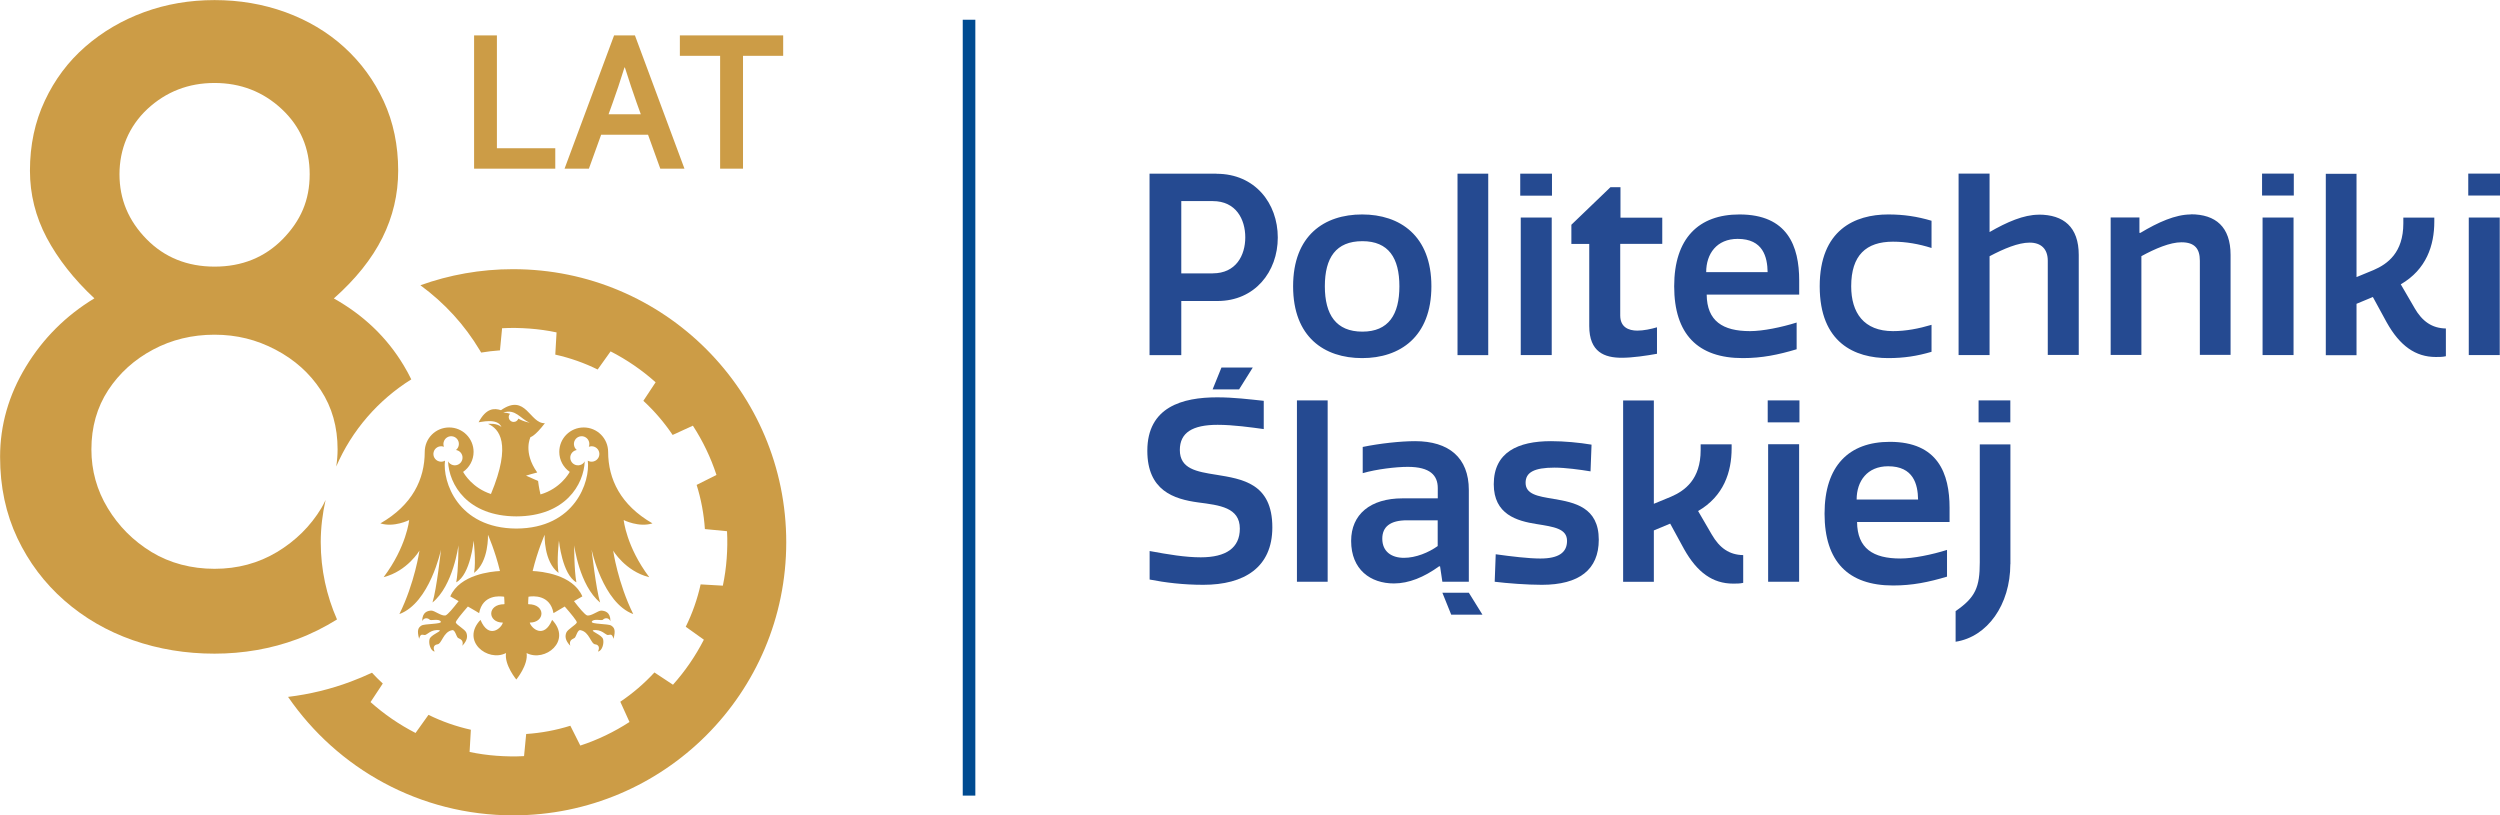 <?xml version="1.0" encoding="UTF-8"?>
<svg xmlns="http://www.w3.org/2000/svg" id="Warstwa_2" data-name="Warstwa 2" viewBox="0 0 293.77 95.81">
  <defs>
    <style>
      .cls-1 {
        fill: #cc9c46;
      }

      .cls-2 {
        fill: #254a91;
      }

      .cls-3 {
        fill: #004b91;
      }
    </style>
  </defs>
  <g id="Warstwa_1-2" data-name="Warstwa 1">
    <g>
      <rect class="cls-3" x="113.13" y="2.32" width="1.48" height="91.17"></rect>
      <g>
        <g>
          <path class="cls-1" d="M58.39,4.16v13.26h6.86v2.4h-9.54V4.16h2.68Z"></path>
          <path class="cls-1" d="M76.16,15.83h-5.52l-1.44,3.99h-2.86l5.82-15.66h2.45l5.82,15.66h-2.84l-1.44-3.99ZM73.38,7.93c-.51,1.64-.97,3.01-1.37,4.11l-.5,1.39h3.79l-.5-1.39c-.4-1.11-.85-2.48-1.37-4.11h-.04Z"></path>
          <path class="cls-1" d="M87.3,19.82h-2.68V6.56h-4.73v-2.4h12.14v2.4h-4.72v13.26Z"></path>
        </g>
        <path class="cls-1" d="M37.69,63.72c0-1.71.21-3.37.57-4.97-.16.32-.31.65-.5.96-1.28,2.12-3.02,3.84-5.21,5.16-2.19,1.31-4.63,1.97-7.34,1.97s-5.24-.66-7.4-1.97c-2.16-1.32-3.87-3.04-5.15-5.16-1.28-2.11-1.92-4.42-1.92-6.9,0-2.63.66-4.95,1.97-6.96,1.32-2.01,3.07-3.59,5.26-4.76,2.19-1.17,4.6-1.76,7.23-1.76s4.95.59,7.18,1.76c2.23,1.17,4,2.75,5.32,4.76,1.32,2.01,1.97,4.33,1.97,6.96,0,.68-.06,1.35-.16,2.01,1.83-4.25,4.93-7.81,8.82-10.24-.27-.55-.56-1.09-.88-1.62-1.97-3.29-4.71-5.92-8.22-7.89,2.56-2.27,4.46-4.64,5.7-7.12,1.24-2.48,1.86-5.12,1.86-7.89,0-2.99-.57-5.72-1.7-8.17-1.13-2.44-2.68-4.56-4.65-6.35-1.97-1.79-4.28-3.15-6.9-4.11-2.63-.95-5.4-1.42-8.33-1.42s-5.68.47-8.28,1.42c-2.59.95-4.89,2.3-6.9,4.05-2.01,1.75-3.6,3.87-4.76,6.35-1.17,2.48-1.75,5.23-1.75,8.22,0,2.78.66,5.41,1.97,7.89,1.32,2.48,3.18,4.86,5.6,7.12-3.37,2.04-6.05,4.73-8.06,8.05-2.01,3.32-3.02,6.85-3.02,10.58,0,3.51.68,6.68,2.03,9.54,1.35,2.85,3.19,5.29,5.53,7.34s5.02,3.6,8.05,4.66c3.04,1.06,6.23,1.58,9.59,1.58s6.67-.57,9.7-1.7c1.67-.62,3.23-1.41,4.69-2.32-1.22-2.78-1.91-5.84-1.91-9.07ZM17.32,12.81c2.2-2.04,4.83-3.06,7.89-3.06s5.7,1.02,7.89,3.06c2.2,2.05,3.29,4.61,3.29,7.67s-1.06,5.46-3.17,7.62c-2.12,2.15-4.79,3.23-8,3.23s-5.89-1.08-8-3.23c-2.12-2.16-3.18-4.69-3.18-7.62s1.09-5.62,3.28-7.67Z"></path>
        <path class="cls-1" d="M60.28,31.63c-3.82,0-7.49.67-10.88,1.89,2.86,2.1,5.18,4.64,6.98,7.64.06.09.11.18.16.27.73-.12,1.47-.21,2.21-.26l.25-2.6c1.06-.06,2.13-.04,3.22.04,1.08.08,2.15.23,3.18.45l-.15,2.61c1.75.39,3.42.98,4.98,1.75l1.52-2.13c1.93.99,3.7,2.21,5.29,3.63l-1.44,2.18c1.3,1.2,2.45,2.54,3.44,4.01l2.38-1.09c1.16,1.79,2.1,3.74,2.77,5.79l-2.33,1.17c.52,1.66.85,3.4.97,5.19l2.6.25c.06,1.06.04,2.13-.04,3.22-.08,1.08-.23,2.15-.45,3.18l-2.61-.15c-.39,1.75-.98,3.42-1.75,4.98l2.13,1.52c-.99,1.93-2.21,3.7-3.63,5.29l-2.18-1.44c-1.2,1.3-2.54,2.45-4.01,3.44l1.08,2.38c-1.79,1.16-3.73,2.1-5.78,2.77l-1.17-2.33c-1.66.52-3.4.85-5.19.97l-.25,2.6c-1.06.06-2.13.04-3.22-.04-1.08-.08-2.15-.23-3.18-.45l.15-2.61c-1.75-.39-3.42-.98-4.98-1.75l-1.52,2.13c-1.93-.99-3.7-2.21-5.29-3.63l1.44-2.18c-.44-.41-.87-.83-1.27-1.27-.81.38-1.65.73-2.5,1.05-2.35.88-4.81,1.48-7.36,1.79,5.78,8.41,15.47,13.92,26.45,13.92,17.72,0,32.09-14.36,32.09-32.09s-14.36-32.09-32.09-32.09Z"></path>
        <path class="cls-1" d="M69.76,54.22c-.24.07-.49.03-.69-.09.3,2.44-1.48,7.95-8.39,7.98-6.91-.03-8.69-5.54-8.39-7.98-.2.12-.45.16-.69.09-.49-.13-.77-.63-.64-1.11.13-.48.63-.77,1.11-.64.03,0,.07.02.1.03-.07-.18-.09-.37-.03-.57.13-.48.63-.77,1.11-.64.49.13.77.63.64,1.11-.05.2-.17.36-.31.48.03,0,.07.01.1.02.49.13.77.63.64,1.11-.13.48-.63.77-1.11.64-.25-.07-.45-.23-.56-.44.11,2.74,2.28,6.45,8.03,6.47,5.75-.02,7.92-3.73,8.03-6.47-.11.21-.31.38-.56.44-.49.13-.98-.16-1.11-.64-.13-.48.16-.98.64-1.11.03,0,.07-.02.1-.02-.15-.12-.26-.28-.31-.48-.13-.48.16-.98.64-1.11.49-.13.98.16,1.11.64.05.2.04.4-.03.57.03-.01.07-.02.1-.03.48-.13.98.16,1.11.64.13.49-.16.98-.64,1.11h0ZM62.22,49.67c-.61-.13-1-.3-1.31-.48-.08.23-.29.39-.55.39-.32,0-.58-.26-.58-.58,0-.15.06-.28.15-.38-.21-.08-.46-.13-.79-.14,1.44-.49,2.04.76,3.08,1.18h0ZM76.29,67.82c-2.7-3.59-3-6.71-3-6.71,0,0,1.78.9,3.38.39-3.74-2.15-5.2-5.19-5.21-8.4h0c0-1.58-1.28-2.87-2.87-2.87s-2.87,1.28-2.87,2.87c0,.97.49,1.84,1.23,2.35-.14.25-1.15,1.98-3.44,2.65-.19-.78-.28-1.58-.28-1.58l-1.42-.63s1.32-.39,1.32-.37c-1.71-2.4-.79-4.16-.79-4.16,0,0,.5-.07,1.69-1.63-1.8.06-2.22-3.58-5.16-1.53-.78-.25-1.73-.28-2.63,1.42.11.03,2.25-.59,2.69.58-.48-.52-1.59-.39-1.58-.39,1.28.55,2.83,2.26.34,8.24-2.17-.71-3.14-2.36-3.27-2.6.74-.52,1.23-1.38,1.23-2.35,0-1.58-1.28-2.87-2.87-2.87s-2.87,1.28-2.87,2.87h0c0,3.22-1.46,6.25-5.21,8.4,1.59.51,3.38-.39,3.38-.39,0,0-.3,3.12-3,6.71,2.79-.71,4.21-3.12,4.21-3.12,0,0-.55,3.8-2.36,7.46,3.58-1.32,4.89-7.57,4.89-7.57,0,0-.51,4.66-1,6.21,2.44-1.98,3.05-6.72,3.05-6.72,0,0,.01,2.94-.26,4.35,1.68-.92,2.05-4.9,2.05-4.9,0,0,.29,2.42.05,3.79,1.76-1.33,1.63-4.48,1.63-4.48,0,0,.83,1.86,1.41,4.26-1,.05-4.71.4-5.84,2.98,0,0,.43.25.98.56-.61.79-1.26,1.58-1.54,1.68-.5.1-1.29-.59-1.68-.57-.38.02-1.05.14-1.06,1.23.27-.51.76-.31.88-.16.11.15,1.13-.17,1.31.23.13.31-1.92.23-2.28.46-.35.23-.56.5-.27,1.56.17-.69.41-.44.67-.45.26,0,.74-.72,1.74-.56.2.15-1.06.54-1.19,1.06-.13.51.13,1.38.6,1.44-.26-.57.02-.8.31-.84.55-.04.68-1.47,1.75-1.67.35-.09.49.78.69.91.2.13.71.21.51.92.63-.66.62-1.16.46-1.55-.16-.39-1.14-.89-1.23-1.18-.05-.15.69-1.04,1.42-1.88.71.41,1.33.77,1.32.78.41-2.2,2.42-2.01,2.94-1.93.02.29.04.57.04.85,0,0-.02.02-.03.03-2.05,0-1.97,2.16-.16,2.16-.16.66-1.66,2-2.63-.32-2.34,2.47.84,5,3,3.9-.21,1.4,1.21,3.11,1.21,3.11,0,0,1.42-1.71,1.21-3.11,2.16,1.11,5.35-1.42,3-3.9-.97,2.32-2.47.97-2.63.32,1.82,0,1.9-2.16-.16-2.16,0,0-.02-.02-.03-.03,0-.28.02-.57.04-.85.52-.09,2.54-.27,2.94,1.93,0,0,.62-.37,1.32-.78.73.84,1.47,1.73,1.42,1.88-.1.28-1.07.79-1.23,1.18-.16.39-.17.9.46,1.55-.19-.71.32-.78.51-.92s.34-1,.69-.91c1.07.2,1.2,1.63,1.75,1.67.29.03.58.27.31.84.47-.06.73-.93.6-1.44-.13-.51-1.39-.9-1.19-1.06,1-.16,1.48.56,1.74.56.26,0,.5-.24.67.45.29-1.06.08-1.33-.27-1.56-.35-.23-2.41-.15-2.28-.46.17-.4,1.19-.08,1.31-.23.11-.15.61-.36.88.16,0-1.09-.68-1.2-1.06-1.23-.38-.02-1.18.67-1.68.57-.28-.1-.94-.89-1.54-1.68.55-.32.97-.56.98-.56-1.13-2.59-4.85-2.94-5.84-2.98.58-2.4,1.41-4.26,1.41-4.26,0,0-.13,3.15,1.63,4.48-.24-1.37.05-3.79.05-3.79,0,0,.38,3.97,2.05,4.9-.27-1.4-.26-4.35-.26-4.35,0,0,.61,4.73,3.05,6.72-.49-1.56-1-6.21-1-6.21,0,0,1.31,6.25,4.89,7.57-1.81-3.66-2.36-7.46-2.36-7.46,0,0,1.42,2.41,4.21,3.12h0Z"></path>
      </g>
      <path class="cls-2" d="M142.96,20.41h-7.88v21.32h3.73v-6.36h4.26c4.38,0,7.08-3.43,7.08-7.46s-2.69-7.49-7.19-7.49M142.51,32.13h-3.7v-8.5h3.7c2.72,0,3.82,2.13,3.82,4.26s-1.1,4.23-3.82,4.23M182.34,25.56h-3.64v16.16h3.64v-16.16ZM182.37,20.41h-3.73v2.58h3.73v-2.58ZM160.06,42.08c4.44,0,8.14-2.49,8.14-8.44s-3.7-8.44-8.14-8.44-8.11,2.46-8.11,8.44,3.67,8.44,8.11,8.44M160.09,28.34c3.08,0,4.35,1.98,4.35,5.3s-1.27,5.33-4.35,5.33-4.41-1.98-4.41-5.33,1.3-5.3,4.41-5.3M174.88,20.41h-3.61v21.32h3.61v-21.32ZM194.71,41.57v-3.11c-.71.21-1.57.39-2.31.39-1.04,0-2.01-.41-2.01-1.78v-8.41h4.94v-3.08h-4.91v-3.58h-1.18l-4.59,4.41v2.25h2.1v9.65c0,3.08,1.81,3.73,3.82,3.73,1.24,0,2.9-.24,4.15-.47M265.87,41.72h3.64v-16.16h-3.64v16.16ZM265.81,22.98h3.73v-2.58h-3.73v2.58ZM290.1,41.72h3.64v-16.16h-3.64v16.16ZM290.04,22.98h3.73v-2.58h-3.73v2.58ZM283.71,36.16l-1.6-2.75c3.02-1.75,3.94-4.59,3.94-7.37v-.47h-3.64v.68c0,3.43-1.84,4.77-3.49,5.48l-2.01.83v-12.14h-3.61v21.32h3.61v-6.04l1.92-.8,1.63,2.99c1.54,2.75,3.38,4.06,5.77,4.06.41,0,.8,0,1.18-.09v-3.26c-1.63-.03-2.78-.83-3.7-2.43M257.44,25.2c-1.81,0-3.85.92-5.92,2.16h-.12v-1.81h-3.38v16.16h3.61v-11.61c1.63-.89,3.37-1.63,4.71-1.63,1.57,0,2.16.77,2.16,2.16v11.07h3.61v-11.75c0-3.29-1.75-4.77-4.68-4.77M211.12,37.9c-1.78.56-3.97,1.01-5.48,1.01-3.2,0-5.06-1.18-5.09-4.29h10.87v-1.66c0-4.03-1.36-7.76-7.02-7.76-4.8,0-7.67,2.81-7.67,8.44s2.78,8.44,8.05,8.44c2.28,0,4.17-.39,6.34-1.04v-3.14ZM204.19,28.07c2.99,0,3.49,2.13,3.52,3.91h-7.22c0-2.16,1.24-3.91,3.7-3.91M239.56,25.23c-1.75,0-3.73.86-5.77,2.04v-6.87h-3.64v21.32h3.64v-11.61c1.69-.89,3.37-1.6,4.71-1.6s2.13.74,2.13,2.13v11.07h3.64v-11.75c0-3.29-1.78-4.74-4.71-4.74M213.83,33.64c0,6.66,4.14,8.44,8.05,8.44,1.84,0,3.4-.24,5.09-.74v-3.17c-1.48.44-2.99.74-4.53.74-3.43,0-4.91-2.16-4.91-5.27,0-3.64,1.75-5.24,4.91-5.24,1.54,0,3.05.27,4.53.74v-3.2c-1.69-.5-3.26-.74-5.09-.74-3.91,0-8.05,1.81-8.05,8.44"></path>
      <path class="cls-2" d="M166.29,51.84c-1.72,0-4.17.27-6.16.68v3.08c1.63-.47,3.91-.74,5.3-.74,2.63,0,3.52,1.01,3.52,2.49v1.21h-4.14c-3.79,0-6.04,1.89-6.04,5,0,3.38,2.28,5,5.03,5,1.75,0,3.55-.74,5.3-2.01h.12l.27,1.81h3.11v-10.78c0-3.82-2.37-5.74-6.31-5.74ZM168.95,64.16c-1.07.77-2.58,1.39-3.97,1.39-1.48,0-2.55-.74-2.55-2.25,0-1.39.92-2.16,2.9-2.16h3.61v3.02Z"></path>
      <rect class="cls-2" x="152.4" y="47.05" width="3.61" height="21.31"></rect>
      <path class="cls-2" d="M142.87,55.78c-2.25-.36-4.23-.68-4.23-2.9,0-2.04,1.48-2.96,4.44-2.96,1.86,0,3.94.3,5.42.5v-3.32c-1.72-.18-3.52-.41-5.48-.41-4.06,0-8.2,1.12-8.2,6.28,0,4.68,3.11,5.68,5.98,6.07,2.52.33,4.89.59,4.89,3.08,0,2.25-1.6,3.37-4.59,3.37-1.81,0-3.79-.33-6.01-.74v3.35c1.84.36,3.94.62,6.31.62,4.8,0,8.11-2.04,8.11-6.75,0-5.18-3.52-5.68-6.63-6.19Z"></path>
      <path class="cls-2" d="M229.09,59.68c0-4.03-1.36-7.76-7.02-7.76-4.8,0-7.67,2.81-7.67,8.44s2.78,8.44,8.05,8.44c2.28,0,4.17-.39,6.34-1.04v-3.14c-1.78.56-3.97,1.01-5.48,1.01-3.2,0-5.06-1.18-5.09-4.29h10.87v-1.66ZM218.17,58.7c0-2.16,1.24-3.91,3.7-3.91,2.99,0,3.49,2.13,3.52,3.91h-7.22Z"></path>
      <rect class="cls-2" x="207.72" y="47.05" width="3.73" height="2.58"></rect>
      <rect class="cls-2" x="232.5" y="47.05" width="3.73" height="2.58"></rect>
      <path class="cls-2" d="M182.56,58.62c-1.92-.3-3.29-.56-3.29-1.89,0-1.21.98-1.78,3.4-1.78,1.27,0,3.02.24,4.23.44l.12-3.14c-1.42-.24-3.2-.41-4.77-.41-3.88,0-6.72,1.3-6.72,5.06,0,3.55,2.72,4.32,5.03,4.68,2.04.33,3.58.53,3.58,1.98,0,1.36-.98,2.07-3.14,2.07-1.36,0-3.38-.24-5.24-.5l-.12,3.23c1.45.18,3.82.36,5.54.36,4.38,0,6.69-1.78,6.69-5.3,0-3.82-2.84-4.38-5.33-4.8Z"></path>
      <rect class="cls-2" x="207.77" y="52.2" width="3.64" height="16.16"></rect>
      <path class="cls-2" d="M201.14,62.8l-1.6-2.75c3.02-1.75,3.94-4.59,3.94-7.37v-.47h-3.64v.68c0,3.43-1.84,4.77-3.49,5.48l-2.01.83v-12.14h-3.61v21.31h3.61v-6.04l1.92-.8,1.63,2.99c1.54,2.75,3.37,4.06,5.77,4.06.41,0,.8,0,1.18-.09v-3.26c-1.63-.03-2.78-.83-3.7-2.43Z"></path>
      <path class="cls-2" d="M236.23,66.28c0,4.78-2.7,8.56-6.43,9.13v-3.6c2.34-1.61,2.84-2.81,2.84-5.73v-13.86h3.6v14.07Z"></path>
      <polygon class="cls-2" points="170.53 72.23 169.49 69.65 172.6 69.65 174.2 72.23 170.53 72.23"></polygon>
      <polygon class="cls-2" points="143.53 43.19 142.49 45.76 145.6 45.76 147.21 43.19 143.53 43.19"></polygon>
    </g>
  </g>
</svg>

